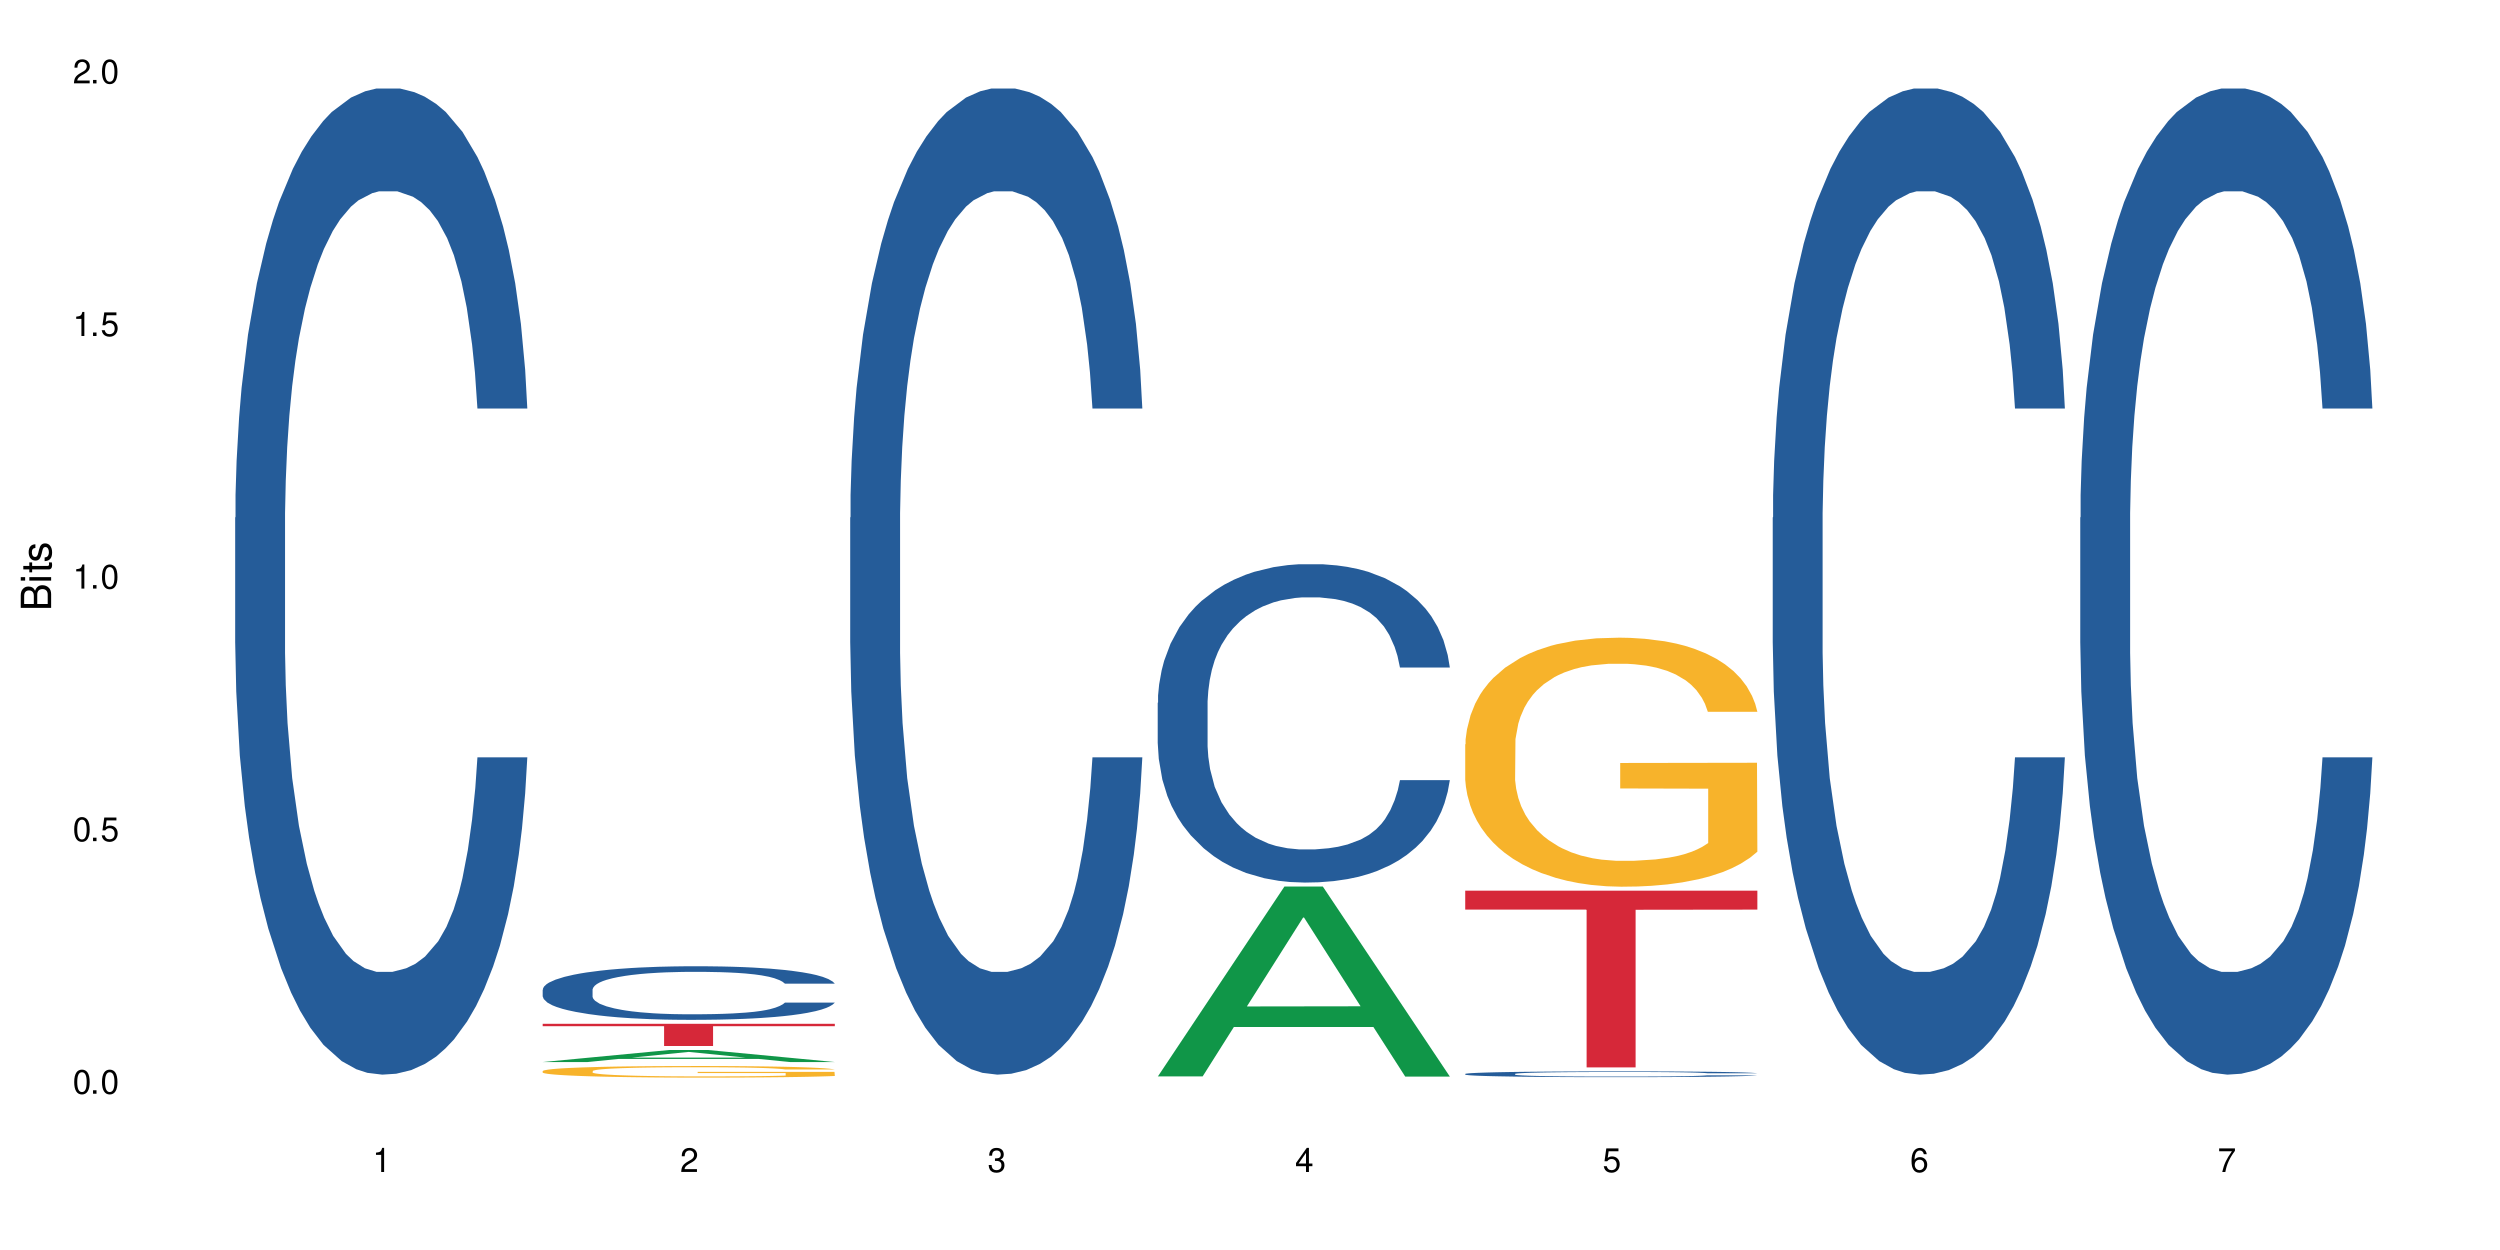 <?xml version="1.0" encoding="UTF-8"?>
<svg xmlns="http://www.w3.org/2000/svg" xmlns:xlink="http://www.w3.org/1999/xlink" width="720" height="360" viewBox="0 0 720 360">
<defs>
<g>
<g id="glyph-0-0">
</g>
<g id="glyph-0-1">
<path d="M 2.641 -6.938 C 2 -6.938 1.422 -6.656 1.078 -6.172 C 0.641 -5.562 0.406 -4.641 0.406 -3.359 C 0.406 -1.016 1.188 0.219 2.641 0.219 C 4.078 0.219 4.859 -1.016 4.859 -3.297 C 4.859 -4.641 4.656 -5.547 4.203 -6.172 C 3.844 -6.656 3.281 -6.938 2.641 -6.938 Z M 2.641 -6.188 C 3.547 -6.188 4 -5.25 4 -3.375 C 4 -1.406 3.562 -0.484 2.625 -0.484 C 1.734 -0.484 1.281 -1.438 1.281 -3.344 C 1.281 -5.25 1.734 -6.188 2.641 -6.188 Z M 2.641 -6.188 "/>
</g>
<g id="glyph-0-2">
<path d="M 1.828 -1 L 0.828 -1 L 0.828 0 L 1.828 0 Z M 1.828 -1 "/>
</g>
<g id="glyph-0-3">
<path d="M 4.562 -6.797 L 1.062 -6.797 L 0.547 -3.094 L 1.328 -3.094 C 1.719 -3.562 2.047 -3.734 2.578 -3.734 C 3.484 -3.734 4.062 -3.109 4.062 -2.094 C 4.062 -1.125 3.484 -0.531 2.578 -0.531 C 1.828 -0.531 1.375 -0.906 1.188 -1.672 L 0.328 -1.672 C 0.453 -1.109 0.547 -0.844 0.75 -0.594 C 1.125 -0.078 1.828 0.219 2.594 0.219 C 3.969 0.219 4.922 -0.781 4.922 -2.219 C 4.922 -3.562 4.031 -4.484 2.719 -4.484 C 2.25 -4.484 1.859 -4.359 1.469 -4.062 L 1.734 -5.969 L 4.562 -5.969 Z M 4.562 -6.797 "/>
</g>
<g id="glyph-0-4">
<path d="M 2.484 -4.938 L 2.484 0 L 3.328 0 L 3.328 -6.938 L 2.766 -6.938 C 2.469 -5.875 2.281 -5.734 0.984 -5.562 L 0.984 -4.938 Z M 2.484 -4.938 "/>
</g>
<g id="glyph-0-5">
<path d="M 4.859 -0.828 L 1.281 -0.828 C 1.359 -1.406 1.672 -1.781 2.5 -2.281 L 3.469 -2.828 C 4.406 -3.344 4.906 -4.062 4.906 -4.906 C 4.906 -5.484 4.672 -6.031 4.266 -6.406 C 3.859 -6.766 3.375 -6.938 2.719 -6.938 C 1.859 -6.938 1.219 -6.625 0.844 -6.031 C 0.609 -5.672 0.5 -5.234 0.484 -4.531 L 1.328 -4.531 C 1.359 -5.016 1.406 -5.281 1.531 -5.516 C 1.75 -5.938 2.188 -6.203 2.703 -6.203 C 3.469 -6.203 4.031 -5.641 4.031 -4.891 C 4.031 -4.344 3.719 -3.859 3.125 -3.516 L 2.234 -3 C 0.812 -2.172 0.406 -1.531 0.328 -0.016 L 4.859 -0.016 Z M 4.859 -0.828 "/>
</g>
<g id="glyph-0-6">
<path d="M 2.125 -3.188 L 2.578 -3.188 C 3.5 -3.188 3.984 -2.766 3.984 -1.922 C 3.984 -1.062 3.469 -0.531 2.594 -0.531 C 1.656 -0.531 1.203 -1 1.156 -2.016 L 0.312 -2.016 C 0.344 -1.453 0.438 -1.094 0.609 -0.781 C 0.953 -0.109 1.625 0.219 2.547 0.219 C 3.953 0.219 4.859 -0.625 4.859 -1.938 C 4.859 -2.828 4.516 -3.297 3.703 -3.594 C 4.344 -3.844 4.656 -4.328 4.656 -5.031 C 4.656 -6.219 3.875 -6.938 2.578 -6.938 C 1.203 -6.938 0.484 -6.172 0.453 -4.703 L 1.297 -4.703 C 1.312 -5.125 1.344 -5.359 1.453 -5.578 C 1.641 -5.969 2.062 -6.203 2.594 -6.203 C 3.344 -6.203 3.797 -5.75 3.797 -5 C 3.797 -4.516 3.609 -4.219 3.25 -4.047 C 3.016 -3.953 2.703 -3.922 2.125 -3.906 Z M 2.125 -3.188 "/>
</g>
<g id="glyph-0-7">
<path d="M 3.141 -1.672 L 3.141 0 L 3.984 0 L 3.984 -1.672 L 4.984 -1.672 L 4.984 -2.438 L 3.984 -2.438 L 3.984 -6.938 L 3.359 -6.938 L 0.266 -2.578 L 0.266 -1.672 Z M 3.141 -2.438 L 1 -2.438 L 3.141 -5.5 Z M 3.141 -2.438 "/>
</g>
<g id="glyph-0-8">
<path d="M 4.781 -5.125 C 4.609 -6.266 3.891 -6.938 2.844 -6.938 C 2.094 -6.938 1.422 -6.578 1.031 -5.953 C 0.594 -5.266 0.406 -4.422 0.406 -3.172 C 0.406 -2 0.578 -1.25 0.984 -0.641 C 1.359 -0.078 1.953 0.219 2.703 0.219 C 3.984 0.219 4.922 -0.75 4.922 -2.094 C 4.922 -3.375 4.062 -4.281 2.844 -4.281 C 2.172 -4.281 1.641 -4.031 1.281 -3.516 C 1.281 -5.234 1.828 -6.188 2.797 -6.188 C 3.391 -6.188 3.797 -5.797 3.938 -5.125 Z M 2.734 -3.531 C 3.547 -3.531 4.062 -2.953 4.062 -2.031 C 4.062 -1.156 3.484 -0.531 2.703 -0.531 C 1.922 -0.531 1.328 -1.188 1.328 -2.078 C 1.328 -2.938 1.906 -3.531 2.734 -3.531 Z M 2.734 -3.531 "/>
</g>
<g id="glyph-0-9">
<path d="M 4.984 -6.797 L 0.438 -6.797 L 0.438 -5.969 L 4.109 -5.969 C 2.5 -3.656 1.828 -2.234 1.328 0 L 2.219 0 C 2.594 -2.172 3.453 -4.047 4.984 -6.094 Z M 4.984 -6.797 "/>
</g>
<g id="glyph-1-0">
</g>
<g id="glyph-1-1">
<path d="M 0 -0.953 L 0 -4.891 C 0 -5.719 -0.234 -6.344 -0.734 -6.797 C -1.188 -7.234 -1.812 -7.469 -2.5 -7.469 C -3.547 -7.469 -4.188 -7 -4.625 -5.875 C -4.984 -6.688 -5.625 -7.094 -6.531 -7.094 C -7.172 -7.094 -7.734 -6.859 -8.141 -6.391 C -8.562 -5.922 -8.75 -5.344 -8.75 -4.5 L -8.75 -0.953 Z M -4.984 -2.062 L -7.766 -2.062 L -7.766 -4.219 C -7.766 -4.844 -7.688 -5.203 -7.453 -5.5 C -7.219 -5.812 -6.859 -5.969 -6.375 -5.969 C -5.891 -5.969 -5.531 -5.812 -5.297 -5.5 C -5.062 -5.203 -4.984 -4.844 -4.984 -4.219 Z M -0.984 -2.062 L -4 -2.062 L -4 -4.781 C -4 -5.766 -3.438 -6.359 -2.484 -6.359 C -1.547 -6.359 -0.984 -5.766 -0.984 -4.781 Z M -0.984 -2.062 "/>
</g>
<g id="glyph-1-2">
<path d="M -6.281 -1.797 L -6.281 -0.797 L 0 -0.797 L 0 -1.797 Z M -8.75 -1.797 L -8.75 -0.797 L -7.484 -0.797 L -7.484 -1.797 Z M -8.75 -1.797 "/>
</g>
<g id="glyph-1-3">
<path d="M -6.281 -3.047 L -6.281 -2.016 L -8.016 -2.016 L -8.016 -1.016 L -6.281 -1.016 L -6.281 -0.172 L -5.469 -0.172 L -5.469 -1.016 L -0.719 -1.016 C -0.078 -1.016 0.281 -1.453 0.281 -2.234 C 0.281 -2.5 0.25 -2.719 0.188 -3.047 L -0.641 -3.047 C -0.609 -2.906 -0.594 -2.766 -0.594 -2.562 C -0.594 -2.141 -0.719 -2.016 -1.156 -2.016 L -5.469 -2.016 L -5.469 -3.047 Z M -6.281 -3.047 "/>
</g>
<g id="glyph-1-4">
<path d="M -4.531 -5.25 C -5.766 -5.25 -6.469 -4.422 -6.469 -2.969 C -6.469 -1.516 -5.719 -0.562 -4.547 -0.562 C -3.562 -0.562 -3.094 -1.062 -2.734 -2.562 L -2.516 -3.484 C -2.344 -4.188 -2.094 -4.469 -1.641 -4.469 C -1.047 -4.469 -0.641 -3.875 -0.641 -3 C -0.641 -2.453 -0.797 -2 -1.062 -1.75 C -1.25 -1.594 -1.422 -1.531 -1.875 -1.469 L -1.875 -0.406 C -0.422 -0.453 0.281 -1.266 0.281 -2.922 C 0.281 -4.5 -0.5 -5.516 -1.719 -5.516 C -2.656 -5.516 -3.172 -4.984 -3.469 -3.734 L -3.703 -2.766 C -3.891 -1.953 -4.156 -1.609 -4.594 -1.609 C -5.188 -1.609 -5.547 -2.125 -5.547 -2.938 C -5.547 -3.75 -5.203 -4.172 -4.531 -4.203 Z M -4.531 -5.25 "/>
</g>
</g>
</defs>
<rect x="-72" y="-36" width="864" height="432" fill="rgb(100%, 100%, 100%)" fill-opacity="1"/>
<path fill-rule="nonzero" fill="rgb(14.51%, 36.078%, 60%)" fill-opacity="1" d="M 67.73 149.07 L 67.832 148.809 L 67.832 142.578 L 68.141 132.715 L 68.859 120.254 L 69.578 111.688 L 71.426 96.371 L 73.988 81.574 L 76.656 70.152 L 78.605 63.406 L 80.352 58.211 L 84.352 48.609 L 86.918 43.676 L 89.688 39.262 L 93.074 34.852 L 95.535 32.254 L 101.078 28.102 L 105.18 26.285 L 108.363 25.504 L 115.238 25.504 L 119.34 26.543 L 122.316 27.84 L 125.598 29.918 L 128.371 32.254 L 133.191 37.965 L 137.5 45.234 L 139.449 49.387 L 142.527 57.434 L 144.891 65.223 L 146.531 71.973 L 148.379 81.574 L 150.02 93.258 L 151.25 106.496 L 151.867 117.66 L 137.5 117.66 L 136.785 107.273 L 135.961 99.227 L 134.422 88.586 L 132.883 81.055 L 130.73 73.527 L 128.781 68.598 L 126.113 63.664 L 123.754 60.551 L 121.289 58.211 L 118.93 56.656 L 114.414 55.098 L 109.184 55.098 L 107.234 55.617 L 103.23 57.695 L 101.078 59.512 L 98 63.145 L 95.844 66.52 L 93.281 71.711 L 91.535 76.125 L 89.379 82.875 L 87.84 88.844 L 86.098 97.41 L 85.07 103.898 L 84.148 111.168 L 83.328 119.734 L 82.711 128.82 L 82.301 138.426 L 82.094 147.77 L 82.094 188.008 L 82.301 197.352 L 82.812 208.254 L 84.148 224.09 L 86.098 237.848 L 88.355 248.75 L 90.508 256.539 L 91.742 260.172 L 93.383 264.324 L 95.945 269.52 L 99.641 274.711 L 101.797 276.785 L 105.078 278.863 L 108.465 279.902 L 112.98 279.902 L 116.98 278.863 L 119.648 277.566 L 122.418 275.488 L 126.215 271.074 L 128.574 266.922 L 130.629 261.988 L 132.168 257.059 L 133.191 252.902 L 134.73 244.855 L 135.961 236.031 L 136.887 226.945 L 137.5 218.121 L 151.867 218.121 L 151.25 228.504 L 150.328 238.625 L 149.402 246.156 L 147.969 255.242 L 146.324 263.289 L 143.965 272.375 L 142.016 278.344 L 139.449 284.832 L 137.09 289.766 L 134.527 294.18 L 130.73 299.371 L 128.266 301.965 L 125.598 304.301 L 122.418 306.379 L 118.418 308.195 L 114.109 309.234 L 110.105 309.496 L 105.797 308.977 L 102.617 307.938 L 98.41 305.602 L 93.176 300.93 L 89.379 295.996 L 86.406 291.062 L 83.84 285.871 L 80.969 278.863 L 77.273 267.441 L 75.016 258.613 L 73.477 251.348 L 71.734 241.223 L 70.5 232.137 L 69.066 217.602 L 68.039 199.168 L 67.73 184.891 Z M 67.73 149.07 "/>
<path fill-rule="nonzero" fill="rgb(6.275%, 58.824%, 28.235%)" fill-opacity="1" d="M 156.293 305.867 L 156.383 305.863 L 192.789 302.398 L 203.844 302.398 L 240.43 305.871 L 227.574 305.871 L 218.406 304.965 L 178.227 304.965 L 169.238 305.867 L 156.293 305.867 L 182.094 304.59 L 214.723 304.586 L 198.453 302.965 L 198.273 302.961 L 198.094 302.973 L 182.004 304.586 L 182.094 304.59 Z M 156.293 305.867 "/>
<path fill-rule="nonzero" fill="rgb(14.51%, 36.078%, 60%)" fill-opacity="1" d="M 156.293 285.004 L 156.398 284.988 L 156.398 284.652 L 156.703 284.117 L 157.422 283.438 L 158.141 282.973 L 159.988 282.141 L 162.555 281.336 L 165.223 280.719 L 167.172 280.352 L 168.914 280.07 L 172.918 279.547 L 175.48 279.277 L 178.25 279.039 L 181.637 278.801 L 184.102 278.66 L 189.641 278.434 L 193.746 278.336 L 196.926 278.293 L 203.801 278.293 L 207.902 278.348 L 210.879 278.418 L 214.164 278.531 L 216.934 278.66 L 221.754 278.969 L 226.066 279.363 L 228.016 279.59 L 231.094 280.027 L 233.453 280.449 L 235.094 280.816 L 236.941 281.336 L 238.582 281.973 L 239.812 282.691 L 240.43 283.297 L 226.066 283.297 L 225.348 282.734 L 224.527 282.297 L 222.988 281.719 L 221.449 281.309 L 219.293 280.902 L 217.344 280.633 L 214.676 280.363 L 212.316 280.195 L 209.855 280.07 L 207.492 279.984 L 202.98 279.898 L 197.746 279.898 L 195.797 279.93 L 191.797 280.039 L 189.641 280.141 L 186.562 280.336 L 184.406 280.52 L 181.844 280.801 L 180.098 281.043 L 177.945 281.41 L 176.406 281.734 L 174.66 282.199 L 173.633 282.551 L 172.711 282.945 L 171.891 283.41 L 171.273 283.902 L 170.863 284.426 L 170.66 284.934 L 170.66 287.117 L 170.863 287.625 L 171.379 288.219 L 172.711 289.078 L 174.66 289.824 L 176.918 290.418 L 179.074 290.84 L 180.305 291.039 L 181.945 291.266 L 184.512 291.547 L 188.203 291.828 L 190.359 291.941 L 193.641 292.055 L 197.027 292.109 L 201.543 292.109 L 205.543 292.055 L 208.211 291.984 L 210.98 291.871 L 214.777 291.629 L 217.137 291.406 L 219.191 291.137 L 220.73 290.867 L 221.754 290.645 L 223.293 290.207 L 224.527 289.727 L 225.449 289.234 L 226.066 288.754 L 240.43 288.754 L 239.812 289.316 L 238.891 289.867 L 237.969 290.277 L 236.531 290.77 L 234.891 291.207 L 232.527 291.699 L 230.578 292.023 L 228.016 292.379 L 225.656 292.645 L 223.09 292.887 L 219.293 293.168 L 216.832 293.309 L 214.164 293.434 L 210.98 293.547 L 206.98 293.648 L 202.672 293.703 L 198.668 293.719 L 194.359 293.688 L 191.18 293.633 L 186.973 293.504 L 181.738 293.25 L 177.945 292.984 L 174.969 292.715 L 172.402 292.434 L 169.531 292.055 L 165.836 291.434 L 163.578 290.953 L 162.039 290.559 L 160.297 290.008 L 159.066 289.516 L 157.629 288.727 L 156.602 287.727 L 156.293 286.949 Z M 156.293 285.004 "/>
<path fill-rule="nonzero" fill="rgb(96.863%, 70.196%, 16.863%)" fill-opacity="1" d="M 156.293 308.445 L 156.398 308.441 L 156.398 308.379 L 156.809 308.242 L 157.832 308.055 L 159.168 307.898 L 160.605 307.777 L 161.527 307.711 L 163.066 307.621 L 164.398 307.555 L 167.785 307.418 L 172.094 307.289 L 174.457 307.234 L 177.121 307.18 L 180.918 307.125 L 182.664 307.102 L 188 307.055 L 194.051 307.023 L 200.723 307.016 L 203.801 307.016 L 208.008 307.027 L 213.754 307.062 L 217.035 307.094 L 219.602 307.125 L 222.27 307.164 L 225.551 307.223 L 228.629 307.297 L 231.094 307.371 L 233.555 307.461 L 235.605 307.559 L 237.352 307.668 L 238.891 307.793 L 239.812 307.902 L 240.43 308.008 L 226.168 308.008 L 225.348 307.902 L 224.422 307.82 L 222.883 307.719 L 221.344 307.645 L 219.805 307.586 L 216.934 307.508 L 214.473 307.457 L 211.395 307.418 L 208.418 307.391 L 205.031 307.371 L 202.98 307.363 L 197.543 307.363 L 192.617 307.387 L 189.742 307.41 L 187.691 307.434 L 184.816 307.48 L 183.074 307.516 L 182.047 307.543 L 178.969 307.637 L 176.918 307.723 L 175.789 307.777 L 174.352 307.871 L 173.328 307.953 L 172.199 308.074 L 171.582 308.168 L 170.762 308.375 L 170.66 308.922 L 170.965 309.039 L 171.582 309.164 L 172.402 309.273 L 173.633 309.391 L 174.867 309.477 L 177.02 309.598 L 178.867 309.676 L 180.305 309.727 L 183.074 309.809 L 184.203 309.836 L 186.871 309.891 L 189.641 309.934 L 193.027 309.973 L 195.59 309.988 L 199.695 310.004 L 204.93 310.004 L 211.086 309.988 L 214.984 309.961 L 217.652 309.938 L 219.395 309.918 L 221.551 309.883 L 223.09 309.852 L 224.527 309.82 L 226.27 309.766 L 226.27 309.039 L 200.926 309.035 L 200.926 308.695 L 240.328 308.691 L 240.43 309.883 L 238.273 309.965 L 235.605 310.043 L 233.043 310.105 L 230.375 310.156 L 226.578 310.215 L 223.5 310.25 L 218.781 310.293 L 214.473 310.32 L 209.957 310.34 L 205.953 310.348 L 201.234 310.352 L 197.027 310.348 L 192.512 310.328 L 188.922 310.305 L 185.641 310.273 L 182.355 310.234 L 178.25 310.168 L 175.582 310.117 L 172.812 310.055 L 170.043 309.977 L 167.582 309.895 L 165.938 309.832 L 164.297 309.758 L 162.555 309.668 L 160.91 309.562 L 159.68 309.469 L 158.551 309.363 L 157.73 309.262 L 156.91 309.125 L 156.5 309.016 L 156.293 308.918 Z M 156.293 308.445 "/>
<path fill-rule="nonzero" fill="rgb(83.922%, 15.686%, 22.353%)" fill-opacity="1" d="M 156.293 294.859 L 240.43 294.859 L 240.43 295.547 L 205.363 295.551 L 205.363 301.254 L 191.258 301.254 L 191.258 295.559 L 191.051 295.547 L 156.293 295.547 Z M 156.293 294.859 "/>
<path fill-rule="nonzero" fill="rgb(14.51%, 36.078%, 60%)" fill-opacity="1" d="M 244.859 149.07 L 244.961 148.809 L 244.961 142.578 L 245.27 132.715 L 245.988 120.254 L 246.703 111.688 L 248.551 96.371 L 251.117 81.574 L 253.785 70.152 L 255.734 63.406 L 257.477 58.211 L 261.48 48.609 L 264.043 43.676 L 266.816 39.262 L 270.199 34.852 L 272.664 32.254 L 278.203 28.102 L 282.309 26.285 L 285.488 25.504 L 292.363 25.504 L 296.469 26.543 L 299.441 27.84 L 302.727 29.918 L 305.496 32.254 L 310.32 37.965 L 314.629 45.234 L 316.578 49.387 L 319.656 57.434 L 322.016 65.223 L 323.656 71.973 L 325.504 81.574 L 327.145 93.258 L 328.379 106.496 L 328.992 117.66 L 314.629 117.66 L 313.91 107.273 L 313.09 99.227 L 311.551 88.586 L 310.012 81.055 L 307.855 73.527 L 305.906 68.598 L 303.238 63.664 L 300.879 60.551 L 298.418 58.211 L 296.059 56.656 L 291.543 55.098 L 286.309 55.098 L 284.359 55.617 L 280.359 57.695 L 278.203 59.512 L 275.125 63.145 L 272.973 66.52 L 270.406 71.711 L 268.66 76.125 L 266.508 82.875 L 264.969 88.844 L 263.223 97.41 L 262.199 103.898 L 261.273 111.168 L 260.453 119.734 L 259.84 128.82 L 259.426 138.426 L 259.223 147.77 L 259.223 188.008 L 259.426 197.352 L 259.941 208.254 L 261.273 224.09 L 263.223 237.848 L 265.48 248.75 L 267.637 256.539 L 268.867 260.172 L 270.508 264.324 L 273.074 269.52 L 276.77 274.711 L 278.922 276.785 L 282.207 278.863 L 285.59 279.902 L 290.105 279.902 L 294.109 278.863 L 296.773 277.566 L 299.547 275.488 L 303.344 271.074 L 305.703 266.922 L 307.754 261.988 L 309.293 257.059 L 310.32 252.902 L 311.859 244.855 L 313.09 236.031 L 314.012 226.945 L 314.629 218.121 L 328.992 218.121 L 328.379 228.504 L 327.453 238.625 L 326.531 246.156 L 325.094 255.242 L 323.453 263.289 L 321.094 272.375 L 319.145 278.344 L 316.578 284.832 L 314.219 289.766 L 311.652 294.18 L 307.855 299.371 L 305.395 301.965 L 302.727 304.301 L 299.547 306.379 L 295.543 308.195 L 291.234 309.234 L 287.234 309.496 L 282.926 308.977 L 279.742 307.938 L 275.535 305.602 L 270.305 300.93 L 266.508 295.996 L 263.531 291.062 L 260.965 285.871 L 258.094 278.863 L 254.398 267.441 L 252.145 258.613 L 250.605 251.348 L 248.859 241.223 L 247.629 232.137 L 246.191 217.602 L 245.164 199.168 L 244.859 184.891 Z M 244.859 149.07 "/>
<path fill-rule="nonzero" fill="rgb(6.275%, 58.824%, 28.235%)" fill-opacity="1" d="M 333.422 310.004 L 333.512 309.953 L 369.914 255.324 L 380.973 255.324 L 417.555 310.055 L 404.703 310.055 L 395.535 295.77 L 355.355 295.77 L 346.363 310.004 L 333.422 310.004 L 359.219 289.859 L 391.848 289.809 L 375.578 264.27 L 375.398 264.215 L 375.219 264.371 L 359.129 289.809 L 359.219 289.859 Z M 333.422 310.004 "/>
<path fill-rule="nonzero" fill="rgb(14.51%, 36.078%, 60%)" fill-opacity="1" d="M 333.422 202.395 L 333.523 202.309 L 333.523 200.297 L 333.832 197.113 L 334.551 193.09 L 335.27 190.324 L 337.113 185.383 L 339.68 180.605 L 342.348 176.918 L 344.297 174.738 L 346.043 173.062 L 350.043 169.961 L 352.609 168.371 L 355.379 166.945 L 358.766 165.52 L 361.227 164.684 L 366.766 163.34 L 370.871 162.754 L 374.051 162.504 L 380.926 162.504 L 385.031 162.84 L 388.008 163.258 L 391.289 163.93 L 394.059 164.684 L 398.883 166.527 L 403.191 168.871 L 405.141 170.215 L 408.219 172.812 L 410.578 175.324 L 412.223 177.504 L 414.066 180.605 L 415.711 184.375 L 416.941 188.648 L 417.555 192.254 L 403.191 192.254 L 402.473 188.902 L 401.652 186.305 L 400.113 182.867 L 398.574 180.438 L 396.422 178.008 L 394.469 176.414 L 391.805 174.824 L 389.441 173.816 L 386.98 173.062 L 384.621 172.559 L 380.105 172.059 L 374.875 172.059 L 372.922 172.223 L 368.922 172.895 L 366.766 173.48 L 363.688 174.656 L 361.535 175.746 L 358.969 177.422 L 357.227 178.844 L 355.07 181.023 L 353.531 182.949 L 351.789 185.715 L 350.762 187.812 L 349.836 190.156 L 349.016 192.922 L 348.402 195.855 L 347.992 198.957 L 347.785 201.973 L 347.785 214.965 L 347.992 217.98 L 348.504 221.5 L 349.836 226.613 L 351.789 231.055 L 354.043 234.574 L 356.199 237.086 L 357.43 238.262 L 359.07 239.602 L 361.637 241.277 L 365.332 242.953 L 367.484 243.625 L 370.77 244.293 L 374.156 244.629 L 378.668 244.629 L 382.672 244.293 L 385.34 243.875 L 388.109 243.203 L 391.906 241.781 L 394.266 240.438 L 396.316 238.848 L 397.855 237.254 L 398.883 235.914 L 400.422 233.316 L 401.652 230.465 L 402.578 227.535 L 403.191 224.684 L 417.555 224.684 L 416.941 228.035 L 416.016 231.305 L 415.094 233.734 L 413.656 236.668 L 412.016 239.266 L 409.656 242.199 L 407.707 244.125 L 405.141 246.223 L 402.781 247.812 L 400.215 249.238 L 396.422 250.914 L 393.957 251.75 L 391.289 252.508 L 388.109 253.176 L 384.109 253.762 L 379.797 254.098 L 375.797 254.184 L 371.488 254.016 L 368.305 253.68 L 364.102 252.926 L 358.867 251.418 L 355.07 249.824 L 352.094 248.23 L 349.531 246.555 L 346.656 244.293 L 342.965 240.605 L 340.707 237.758 L 339.168 235.41 L 337.422 232.141 L 336.191 229.211 L 334.754 224.516 L 333.73 218.566 L 333.422 213.957 Z M 333.422 202.395 "/>
<path fill-rule="nonzero" fill="rgb(14.51%, 36.078%, 60%)" fill-opacity="1" d="M 421.984 309.281 L 422.086 309.281 L 422.086 309.242 L 422.395 309.188 L 423.113 309.113 L 423.832 309.062 L 425.68 308.973 L 428.242 308.887 L 430.91 308.816 L 432.859 308.777 L 434.605 308.746 L 438.605 308.691 L 441.172 308.664 L 443.941 308.637 L 447.328 308.609 L 449.789 308.594 L 455.332 308.57 L 459.434 308.559 L 462.617 308.555 L 469.488 308.555 L 473.594 308.562 L 476.57 308.57 L 479.852 308.582 L 482.625 308.594 L 487.445 308.629 L 491.754 308.672 L 493.703 308.695 L 496.781 308.742 L 499.145 308.789 L 500.785 308.828 L 502.633 308.887 L 504.273 308.953 L 505.504 309.031 L 506.121 309.098 L 491.754 309.098 L 491.035 309.035 L 490.215 308.988 L 488.676 308.926 L 487.137 308.883 L 484.984 308.84 L 483.035 308.809 L 480.367 308.781 L 478.008 308.762 L 475.543 308.746 L 473.184 308.738 L 468.668 308.73 L 463.438 308.73 L 461.488 308.734 L 457.484 308.746 L 455.332 308.754 L 452.254 308.777 L 450.098 308.797 L 447.531 308.828 L 445.789 308.852 L 443.633 308.895 L 442.094 308.93 L 440.352 308.977 L 439.324 309.016 L 438.402 309.059 L 437.582 309.109 L 436.965 309.164 L 436.555 309.219 L 436.348 309.273 L 436.348 309.512 L 436.555 309.566 L 437.066 309.629 L 438.402 309.723 L 440.352 309.805 L 442.609 309.867 L 444.762 309.914 L 445.992 309.934 L 447.637 309.961 L 450.199 309.988 L 453.895 310.02 L 456.051 310.031 L 459.332 310.043 L 462.719 310.051 L 467.234 310.051 L 471.234 310.043 L 473.902 310.035 L 476.672 310.023 L 480.469 310 L 482.828 309.973 L 484.879 309.945 L 486.418 309.918 L 487.445 309.891 L 488.984 309.844 L 490.215 309.793 L 491.141 309.738 L 491.754 309.688 L 506.121 309.688 L 505.504 309.75 L 504.582 309.809 L 503.656 309.852 L 502.223 309.906 L 500.578 309.953 L 498.219 310.008 L 496.27 310.043 L 493.703 310.078 L 491.344 310.109 L 488.781 310.133 L 484.984 310.164 L 482.52 310.18 L 479.852 310.195 L 476.672 310.207 L 472.672 310.219 L 468.363 310.223 L 460.051 310.223 L 456.871 310.215 L 452.664 310.203 L 447.43 310.176 L 443.633 310.145 L 440.66 310.117 L 438.094 310.086 L 435.219 310.043 L 431.527 309.977 L 429.27 309.926 L 427.73 309.883 L 425.984 309.824 L 424.754 309.77 L 423.32 309.684 L 422.293 309.578 L 421.984 309.492 Z M 421.984 309.281 "/>
<path fill-rule="nonzero" fill="rgb(96.863%, 70.196%, 16.863%)" fill-opacity="1" d="M 421.984 214.367 L 422.086 214.301 L 422.086 212.992 L 422.496 210.043 L 423.523 205.98 L 424.859 202.641 L 426.293 200.02 L 427.219 198.645 L 428.758 196.68 L 430.09 195.238 L 433.477 192.289 L 437.785 189.539 L 440.145 188.359 L 442.812 187.246 L 446.609 186 L 448.355 185.543 L 453.688 184.496 L 459.742 183.84 L 466.41 183.645 L 469.488 183.707 L 473.695 183.973 L 479.441 184.691 L 482.727 185.348 L 485.293 186 L 487.957 186.852 L 491.242 188.164 L 494.32 189.734 L 496.781 191.309 L 499.246 193.273 L 501.297 195.371 L 503.043 197.66 L 504.582 200.414 L 505.504 202.707 L 506.121 205 L 491.859 205 L 491.035 202.707 L 490.113 200.938 L 488.574 198.777 L 487.035 197.203 L 485.496 195.957 L 482.625 194.254 L 480.16 193.207 L 477.082 192.289 L 474.105 191.699 L 470.723 191.309 L 468.668 191.176 L 463.23 191.176 L 458.305 191.637 L 455.434 192.16 L 453.383 192.684 L 450.508 193.668 L 448.766 194.453 L 447.738 194.977 L 444.66 197.008 L 442.609 198.84 L 441.48 200.086 L 440.043 202.051 L 439.016 203.82 L 437.887 206.441 L 437.273 208.406 L 436.453 212.859 L 436.348 224.652 L 436.656 227.141 L 437.273 229.828 L 438.094 232.184 L 439.324 234.676 L 440.555 236.574 L 442.711 239.129 L 444.559 240.832 L 445.992 241.945 L 448.766 243.715 L 449.895 244.305 L 452.562 245.484 L 455.332 246.402 L 458.715 247.188 L 461.281 247.578 L 465.387 247.906 L 470.617 247.906 L 476.773 247.516 L 480.676 246.992 L 483.34 246.465 L 485.086 246.008 L 487.242 245.289 L 488.781 244.633 L 490.215 243.91 L 491.961 242.797 L 491.961 227.141 L 466.617 227.074 L 466.617 219.738 L 506.016 219.672 L 506.121 245.289 L 503.965 247.055 L 501.297 248.758 L 498.73 250.07 L 496.066 251.184 L 492.27 252.426 L 489.191 253.215 L 484.469 254.129 L 480.16 254.719 L 475.645 255.113 L 471.645 255.309 L 466.926 255.375 L 462.719 255.246 L 458.203 254.852 L 454.613 254.328 L 451.328 253.672 L 448.047 252.82 L 443.941 251.445 L 441.273 250.332 L 438.504 248.957 L 435.734 247.316 L 433.27 245.551 L 431.629 244.172 L 429.988 242.602 L 428.242 240.637 L 426.602 238.41 L 425.371 236.379 L 424.242 234.086 L 423.422 231.922 L 422.602 228.977 L 422.191 226.617 L 421.984 224.586 Z M 421.984 214.367 "/>
<path fill-rule="nonzero" fill="rgb(83.922%, 15.686%, 22.353%)" fill-opacity="1" d="M 421.984 256.52 L 506.121 256.52 L 506.121 261.969 L 471.055 262.016 L 471.055 307.41 L 456.945 307.41 L 456.945 262.062 L 456.742 261.969 L 421.984 261.969 Z M 421.984 256.52 "/>
<path fill-rule="nonzero" fill="rgb(14.51%, 36.078%, 60%)" fill-opacity="1" d="M 510.547 149.07 L 510.652 148.809 L 510.652 142.578 L 510.957 132.715 L 511.676 120.254 L 512.395 111.688 L 514.242 96.371 L 516.809 81.574 L 519.473 70.152 L 521.426 63.406 L 523.168 58.211 L 527.168 48.609 L 529.734 43.676 L 532.504 39.262 L 535.891 34.852 L 538.355 32.254 L 543.895 28.102 L 548 26.285 L 551.18 25.504 L 558.055 25.504 L 562.156 26.543 L 565.133 27.84 L 568.418 29.918 L 571.188 32.254 L 576.008 37.965 L 580.32 45.234 L 582.27 49.387 L 585.348 57.434 L 587.707 65.223 L 589.348 71.973 L 591.195 81.574 L 592.836 93.258 L 594.066 106.496 L 594.684 117.66 L 580.32 117.66 L 579.602 107.273 L 578.781 99.227 L 577.242 88.586 L 575.703 81.055 L 573.547 73.527 L 571.598 68.598 L 568.93 63.664 L 566.57 60.551 L 564.105 58.211 L 561.746 56.656 L 557.234 55.098 L 552 55.098 L 550.051 55.617 L 546.051 57.695 L 543.895 59.512 L 540.816 63.145 L 538.66 66.52 L 536.098 71.711 L 534.352 76.125 L 532.199 82.875 L 530.66 88.844 L 528.914 97.41 L 527.887 103.898 L 526.965 111.168 L 526.145 119.734 L 525.527 128.82 L 525.117 138.426 L 524.914 147.77 L 524.914 188.008 L 525.117 197.352 L 525.629 208.254 L 526.965 224.09 L 528.914 237.848 L 531.172 248.75 L 533.324 256.539 L 534.559 260.172 L 536.199 264.324 L 538.766 269.52 L 542.457 274.711 L 544.613 276.785 L 547.895 278.863 L 551.281 279.902 L 555.797 279.902 L 559.797 278.863 L 562.465 277.566 L 565.234 275.488 L 569.031 271.074 L 571.391 266.922 L 573.445 261.988 L 574.984 257.059 L 576.008 252.902 L 577.547 244.855 L 578.781 236.031 L 579.703 226.945 L 580.32 218.121 L 594.684 218.121 L 594.066 228.504 L 593.145 238.625 L 592.223 246.156 L 590.785 255.242 L 589.145 263.289 L 586.781 272.375 L 584.832 278.344 L 582.27 284.832 L 579.91 289.766 L 577.344 294.18 L 573.547 299.371 L 571.086 301.965 L 568.418 304.301 L 565.234 306.379 L 561.234 308.195 L 556.926 309.234 L 552.922 309.496 L 548.613 308.977 L 545.434 307.938 L 541.227 305.602 L 535.992 300.93 L 532.199 295.996 L 529.223 291.062 L 526.656 285.871 L 523.785 278.863 L 520.09 267.441 L 517.832 258.613 L 516.293 251.348 L 514.551 241.223 L 513.316 232.137 L 511.883 217.602 L 510.855 199.168 L 510.547 184.891 Z M 510.547 149.07 "/>
<path fill-rule="nonzero" fill="rgb(14.51%, 36.078%, 60%)" fill-opacity="1" d="M 599.113 149.07 L 599.215 148.809 L 599.215 142.578 L 599.523 132.715 L 600.238 120.254 L 600.957 111.688 L 602.805 96.371 L 605.371 81.574 L 608.039 70.152 L 609.988 63.406 L 611.73 58.211 L 615.734 48.609 L 618.297 43.676 L 621.07 39.262 L 624.453 34.852 L 626.918 32.254 L 632.457 28.102 L 636.562 26.285 L 639.742 25.504 L 646.617 25.504 L 650.723 26.543 L 653.695 27.84 L 656.98 29.918 L 659.75 32.254 L 664.574 37.965 L 668.883 45.234 L 670.832 49.387 L 673.91 57.434 L 676.27 65.223 L 677.91 71.973 L 679.758 81.574 L 681.398 93.258 L 682.633 106.496 L 683.246 117.66 L 668.883 117.66 L 668.164 107.273 L 667.344 99.227 L 665.805 88.586 L 664.266 81.055 L 662.109 73.527 L 660.16 68.598 L 657.492 63.664 L 655.133 60.551 L 652.672 58.211 L 650.312 56.656 L 645.797 55.098 L 640.562 55.098 L 638.613 55.617 L 634.613 57.695 L 632.457 59.512 L 629.379 63.145 L 627.227 66.52 L 624.66 71.711 L 622.914 76.125 L 620.762 82.875 L 619.223 88.844 L 617.477 97.41 L 616.453 103.898 L 615.527 111.168 L 614.707 119.734 L 614.09 128.82 L 613.68 138.426 L 613.477 147.77 L 613.477 188.008 L 613.68 197.352 L 614.195 208.254 L 615.527 224.09 L 617.477 237.848 L 619.734 248.75 L 621.891 256.539 L 623.121 260.172 L 624.762 264.324 L 627.328 269.52 L 631.02 274.711 L 633.176 276.785 L 636.461 278.863 L 639.844 279.902 L 644.359 279.902 L 648.359 278.863 L 651.027 277.566 L 653.801 275.488 L 657.594 271.074 L 659.957 266.922 L 662.008 261.988 L 663.547 257.059 L 664.574 252.902 L 666.113 244.855 L 667.344 236.031 L 668.266 226.945 L 668.883 218.121 L 683.246 218.121 L 682.633 228.504 L 681.707 238.625 L 680.785 246.156 L 679.348 255.242 L 677.707 263.289 L 675.348 272.375 L 673.398 278.344 L 670.832 284.832 L 668.473 289.766 L 665.906 294.18 L 662.109 299.371 L 659.648 301.965 L 656.98 304.301 L 653.801 306.379 L 649.797 308.195 L 645.488 309.234 L 641.488 309.496 L 637.176 308.977 L 633.996 307.938 L 629.789 305.602 L 624.559 300.93 L 620.762 295.996 L 617.785 291.062 L 615.219 285.871 L 612.348 278.863 L 608.652 267.441 L 606.395 258.613 L 604.855 251.348 L 603.113 241.223 L 601.883 232.137 L 600.445 217.602 L 599.418 199.168 L 599.113 184.891 Z M 599.113 149.07 "/>
<g fill="rgb(0%, 0%, 0%)" fill-opacity="1">
<use xlink:href="#glyph-0-1" x="20.965" y="314.993"/>
<use xlink:href="#glyph-0-2" x="25.965" y="314.993"/>
<use xlink:href="#glyph-0-1" x="28.965" y="314.993"/>
</g>
<g fill="rgb(0%, 0%, 0%)" fill-opacity="1">
<use xlink:href="#glyph-0-1" x="20.965" y="242.251"/>
<use xlink:href="#glyph-0-2" x="25.965" y="242.251"/>
<use xlink:href="#glyph-0-3" x="28.965" y="242.251"/>
</g>
<g fill="rgb(0%, 0%, 0%)" fill-opacity="1">
<use xlink:href="#glyph-0-4" x="20.965" y="169.509"/>
<use xlink:href="#glyph-0-2" x="25.965" y="169.509"/>
<use xlink:href="#glyph-0-1" x="28.965" y="169.509"/>
</g>
<g fill="rgb(0%, 0%, 0%)" fill-opacity="1">
<use xlink:href="#glyph-0-4" x="20.965" y="96.767"/>
<use xlink:href="#glyph-0-2" x="25.965" y="96.767"/>
<use xlink:href="#glyph-0-3" x="28.965" y="96.767"/>
</g>
<g fill="rgb(0%, 0%, 0%)" fill-opacity="1">
<use xlink:href="#glyph-0-5" x="20.965" y="24.024"/>
<use xlink:href="#glyph-0-2" x="25.965" y="24.024"/>
<use xlink:href="#glyph-0-1" x="28.965" y="24.024"/>
</g>
<g fill="rgb(0%, 0%, 0%)" fill-opacity="1">
<use xlink:href="#glyph-0-4" x="107.297" y="337.532"/>
</g>
<g fill="rgb(0%, 0%, 0%)" fill-opacity="1">
<use xlink:href="#glyph-0-5" x="195.863" y="337.532"/>
</g>
<g fill="rgb(0%, 0%, 0%)" fill-opacity="1">
<use xlink:href="#glyph-0-6" x="284.426" y="337.532"/>
</g>
<g fill="rgb(0%, 0%, 0%)" fill-opacity="1">
<use xlink:href="#glyph-0-7" x="372.988" y="337.532"/>
</g>
<g fill="rgb(0%, 0%, 0%)" fill-opacity="1">
<use xlink:href="#glyph-0-3" x="461.551" y="337.532"/>
</g>
<g fill="rgb(0%, 0%, 0%)" fill-opacity="1">
<use xlink:href="#glyph-0-8" x="550.117" y="337.532"/>
</g>
<g fill="rgb(0%, 0%, 0%)" fill-opacity="1">
<use xlink:href="#glyph-0-9" x="638.68" y="337.532"/>
</g>
<g fill="rgb(0%, 0%, 0%)" fill-opacity="1">
<use xlink:href="#glyph-1-1" x="14.725" y="176.012"/>
<use xlink:href="#glyph-1-2" x="14.725" y="168.012"/>
<use xlink:href="#glyph-1-3" x="14.725" y="165.012"/>
<use xlink:href="#glyph-1-4" x="14.725" y="162.012"/>
</g>
</svg>

